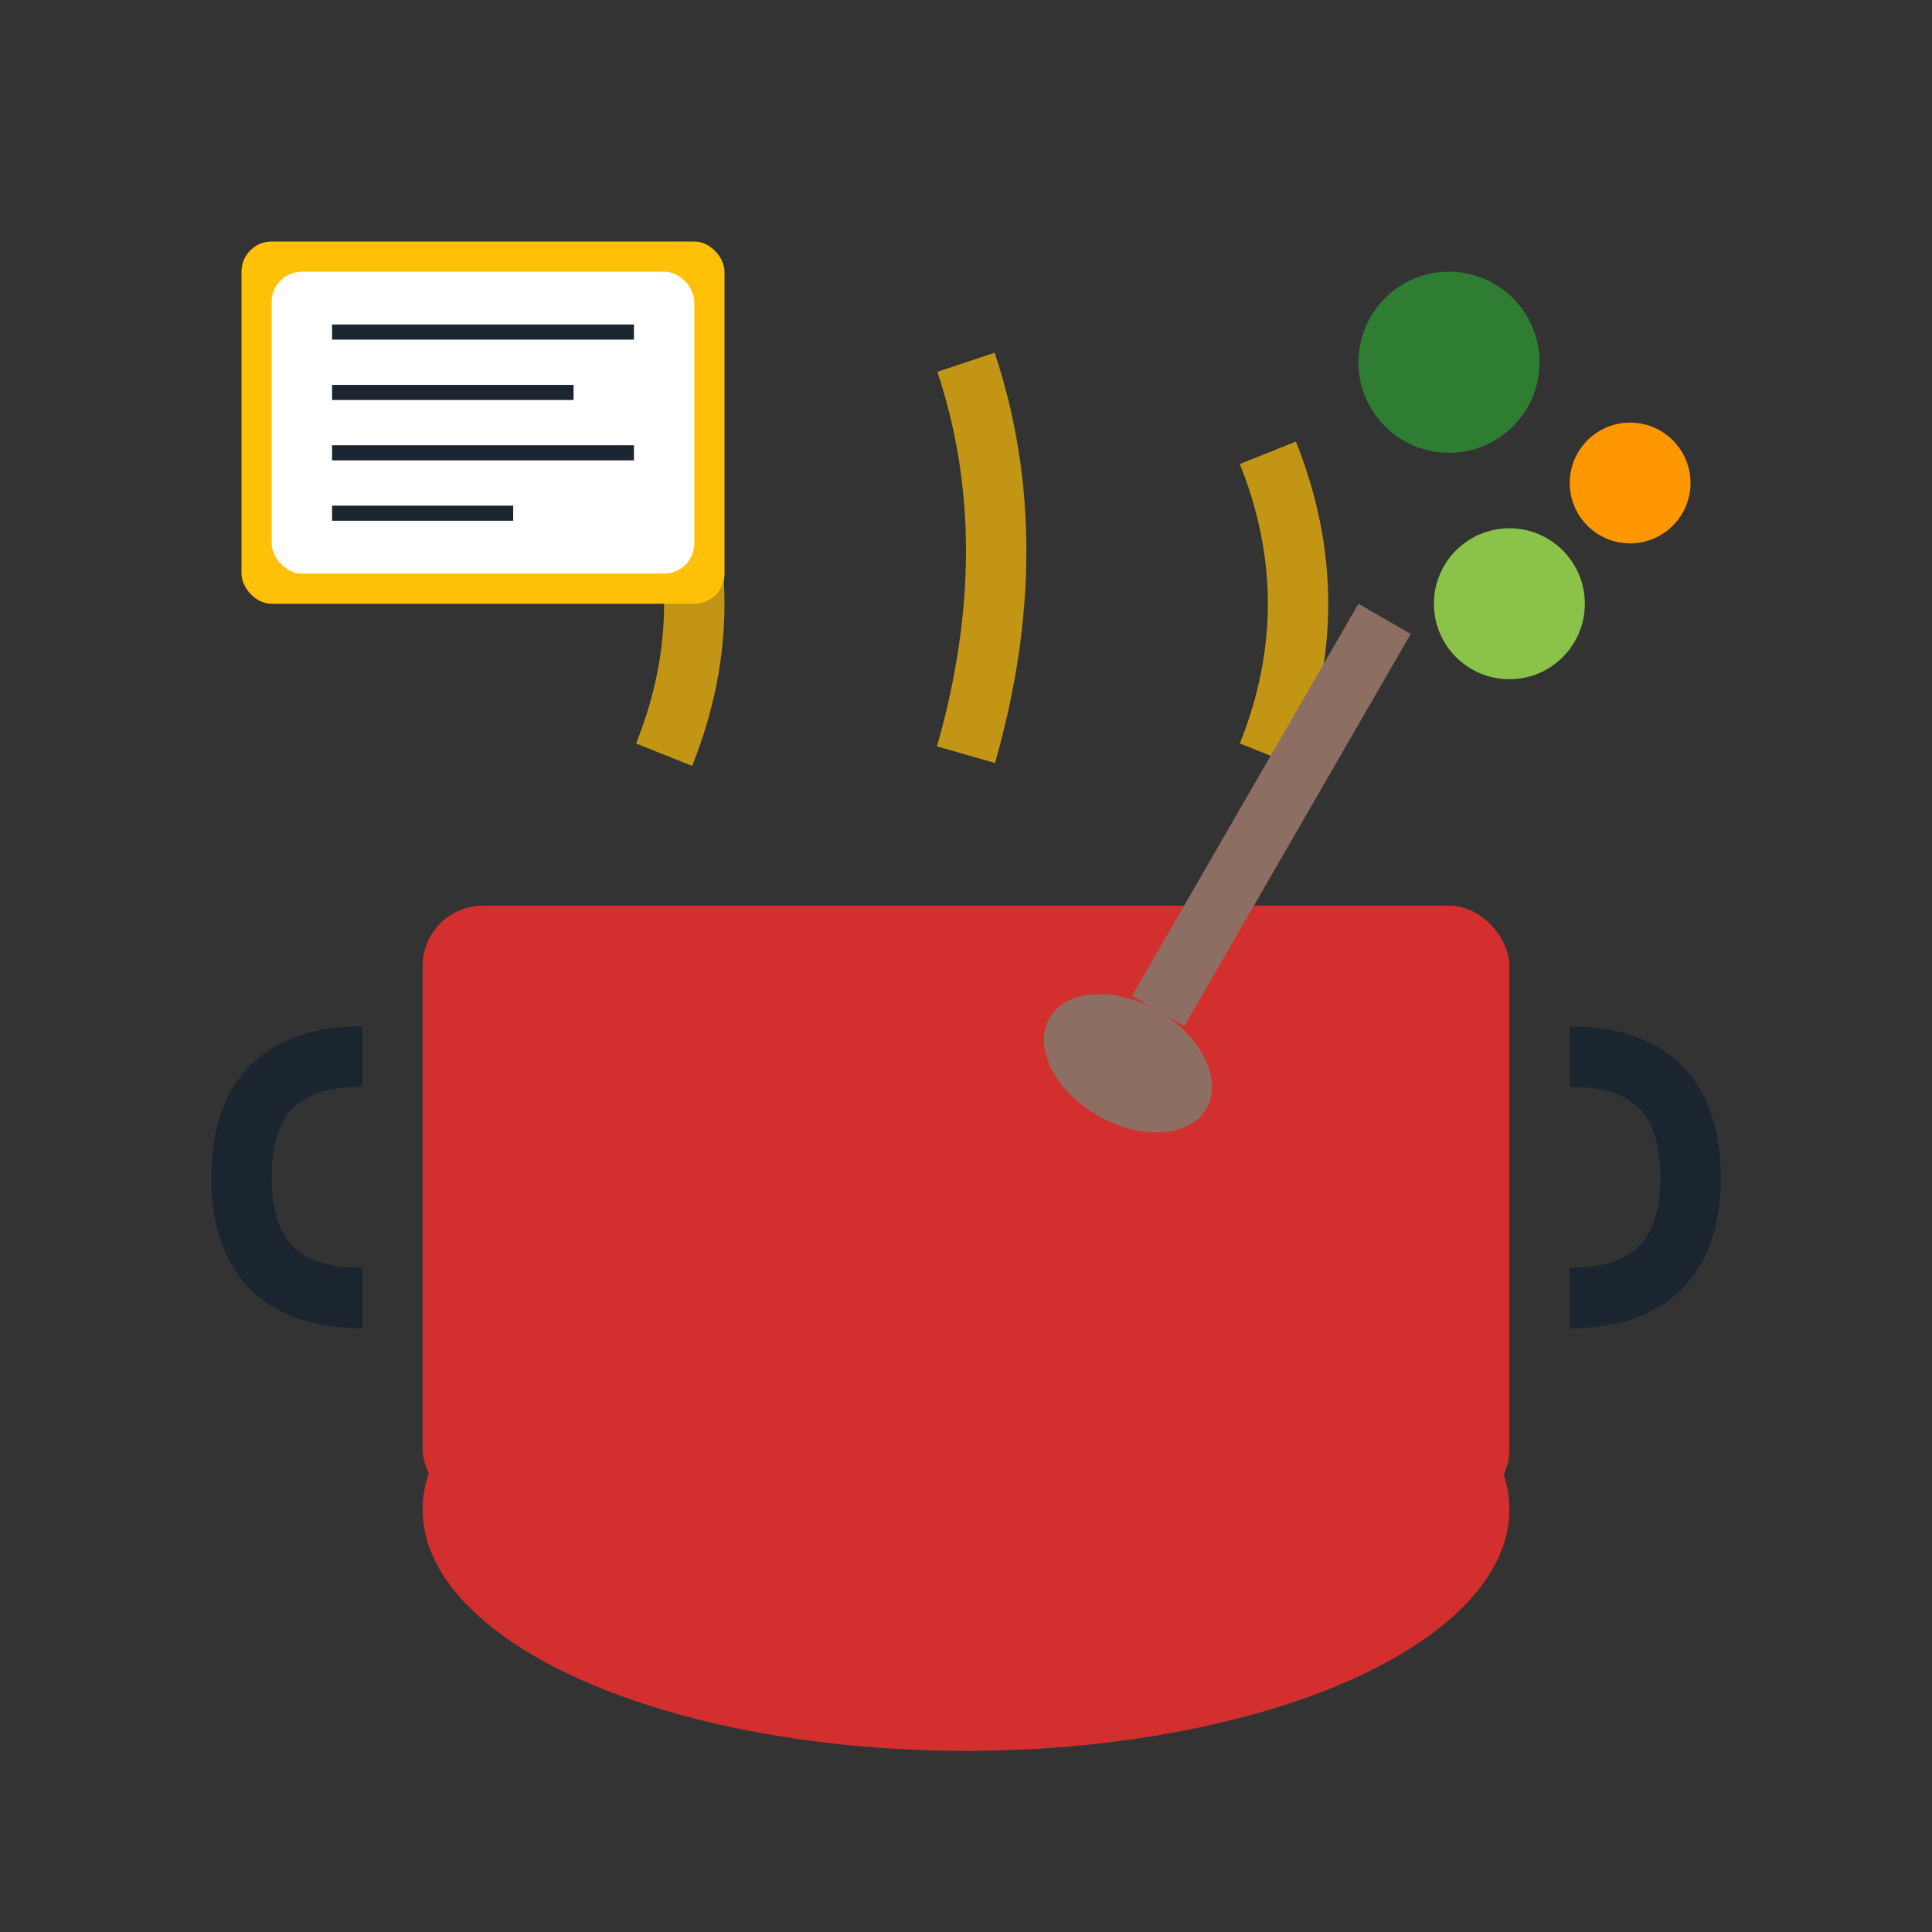 <svg width="64" height="64" viewBox="0 0 64 64" xmlns="http://www.w3.org/2000/svg">
  <rect x="0" y="0" width="64" height="64" fill="#333333" stroke="none"/>
  <!-- Cooking pot -->
  <ellipse cx="32" cy="50" rx="18" ry="8" fill="#d32f2f"/>
  <rect x="14" y="30" width="36" height="20" rx="2" fill="#d32f2f"/>
  
  <!-- Pot handles -->
  <path d="M12 35 Q8 35 8 39 Q8 43 12 43" stroke="#1a252f" stroke-width="2" fill="none"/>
  <path d="M52 35 Q56 35 56 39 Q56 43 52 43" stroke="#1a252f" stroke-width="2" fill="none"/>
  
  <!-- Steam -->
  <g opacity="0.7">
    <path d="M22 25 Q24 20 22 15" stroke="#ffc107" stroke-width="2" fill="none"/>
    <path d="M32 25 Q34 18 32 12" stroke="#ffc107" stroke-width="2" fill="none"/>
    <path d="M42 25 Q44 20 42 15" stroke="#ffc107" stroke-width="2" fill="none"/>
  </g>
  
  <!-- Wooden spoon -->
  <g transform="translate(45,20) rotate(30)">
    <rect x="0" y="0" width="2" height="15" fill="#8d6e63"/>
    <ellipse cx="1" cy="17" rx="3" ry="2" fill="#8d6e63"/>
  </g>
  
  <!-- Recipe book -->
  <g transform="translate(8,8)">
    <rect x="0" y="0" width="16" height="12" fill="#ffc107" rx="1"/>
    <rect x="1" y="1" width="14" height="10" fill="#fff" rx="1"/>
    <line x1="3" y1="3" x2="13" y2="3" stroke="#1a252f" stroke-width="0.5"/>
    <line x1="3" y1="5" x2="11" y2="5" stroke="#1a252f" stroke-width="0.5"/>
    <line x1="3" y1="7" x2="13" y2="7" stroke="#1a252f" stroke-width="0.5"/>
    <line x1="3" y1="9" x2="9" y2="9" stroke="#1a252f" stroke-width="0.5"/>
  </g>
  
  <!-- Ingredients -->
  <circle cx="48" cy="12" r="3" fill="#2e7d32"/>
  <circle cx="54" cy="16" r="2" fill="#ff9800"/>
  <circle cx="50" cy="20" r="2.5" fill="#8bc34a"/>
</svg>

